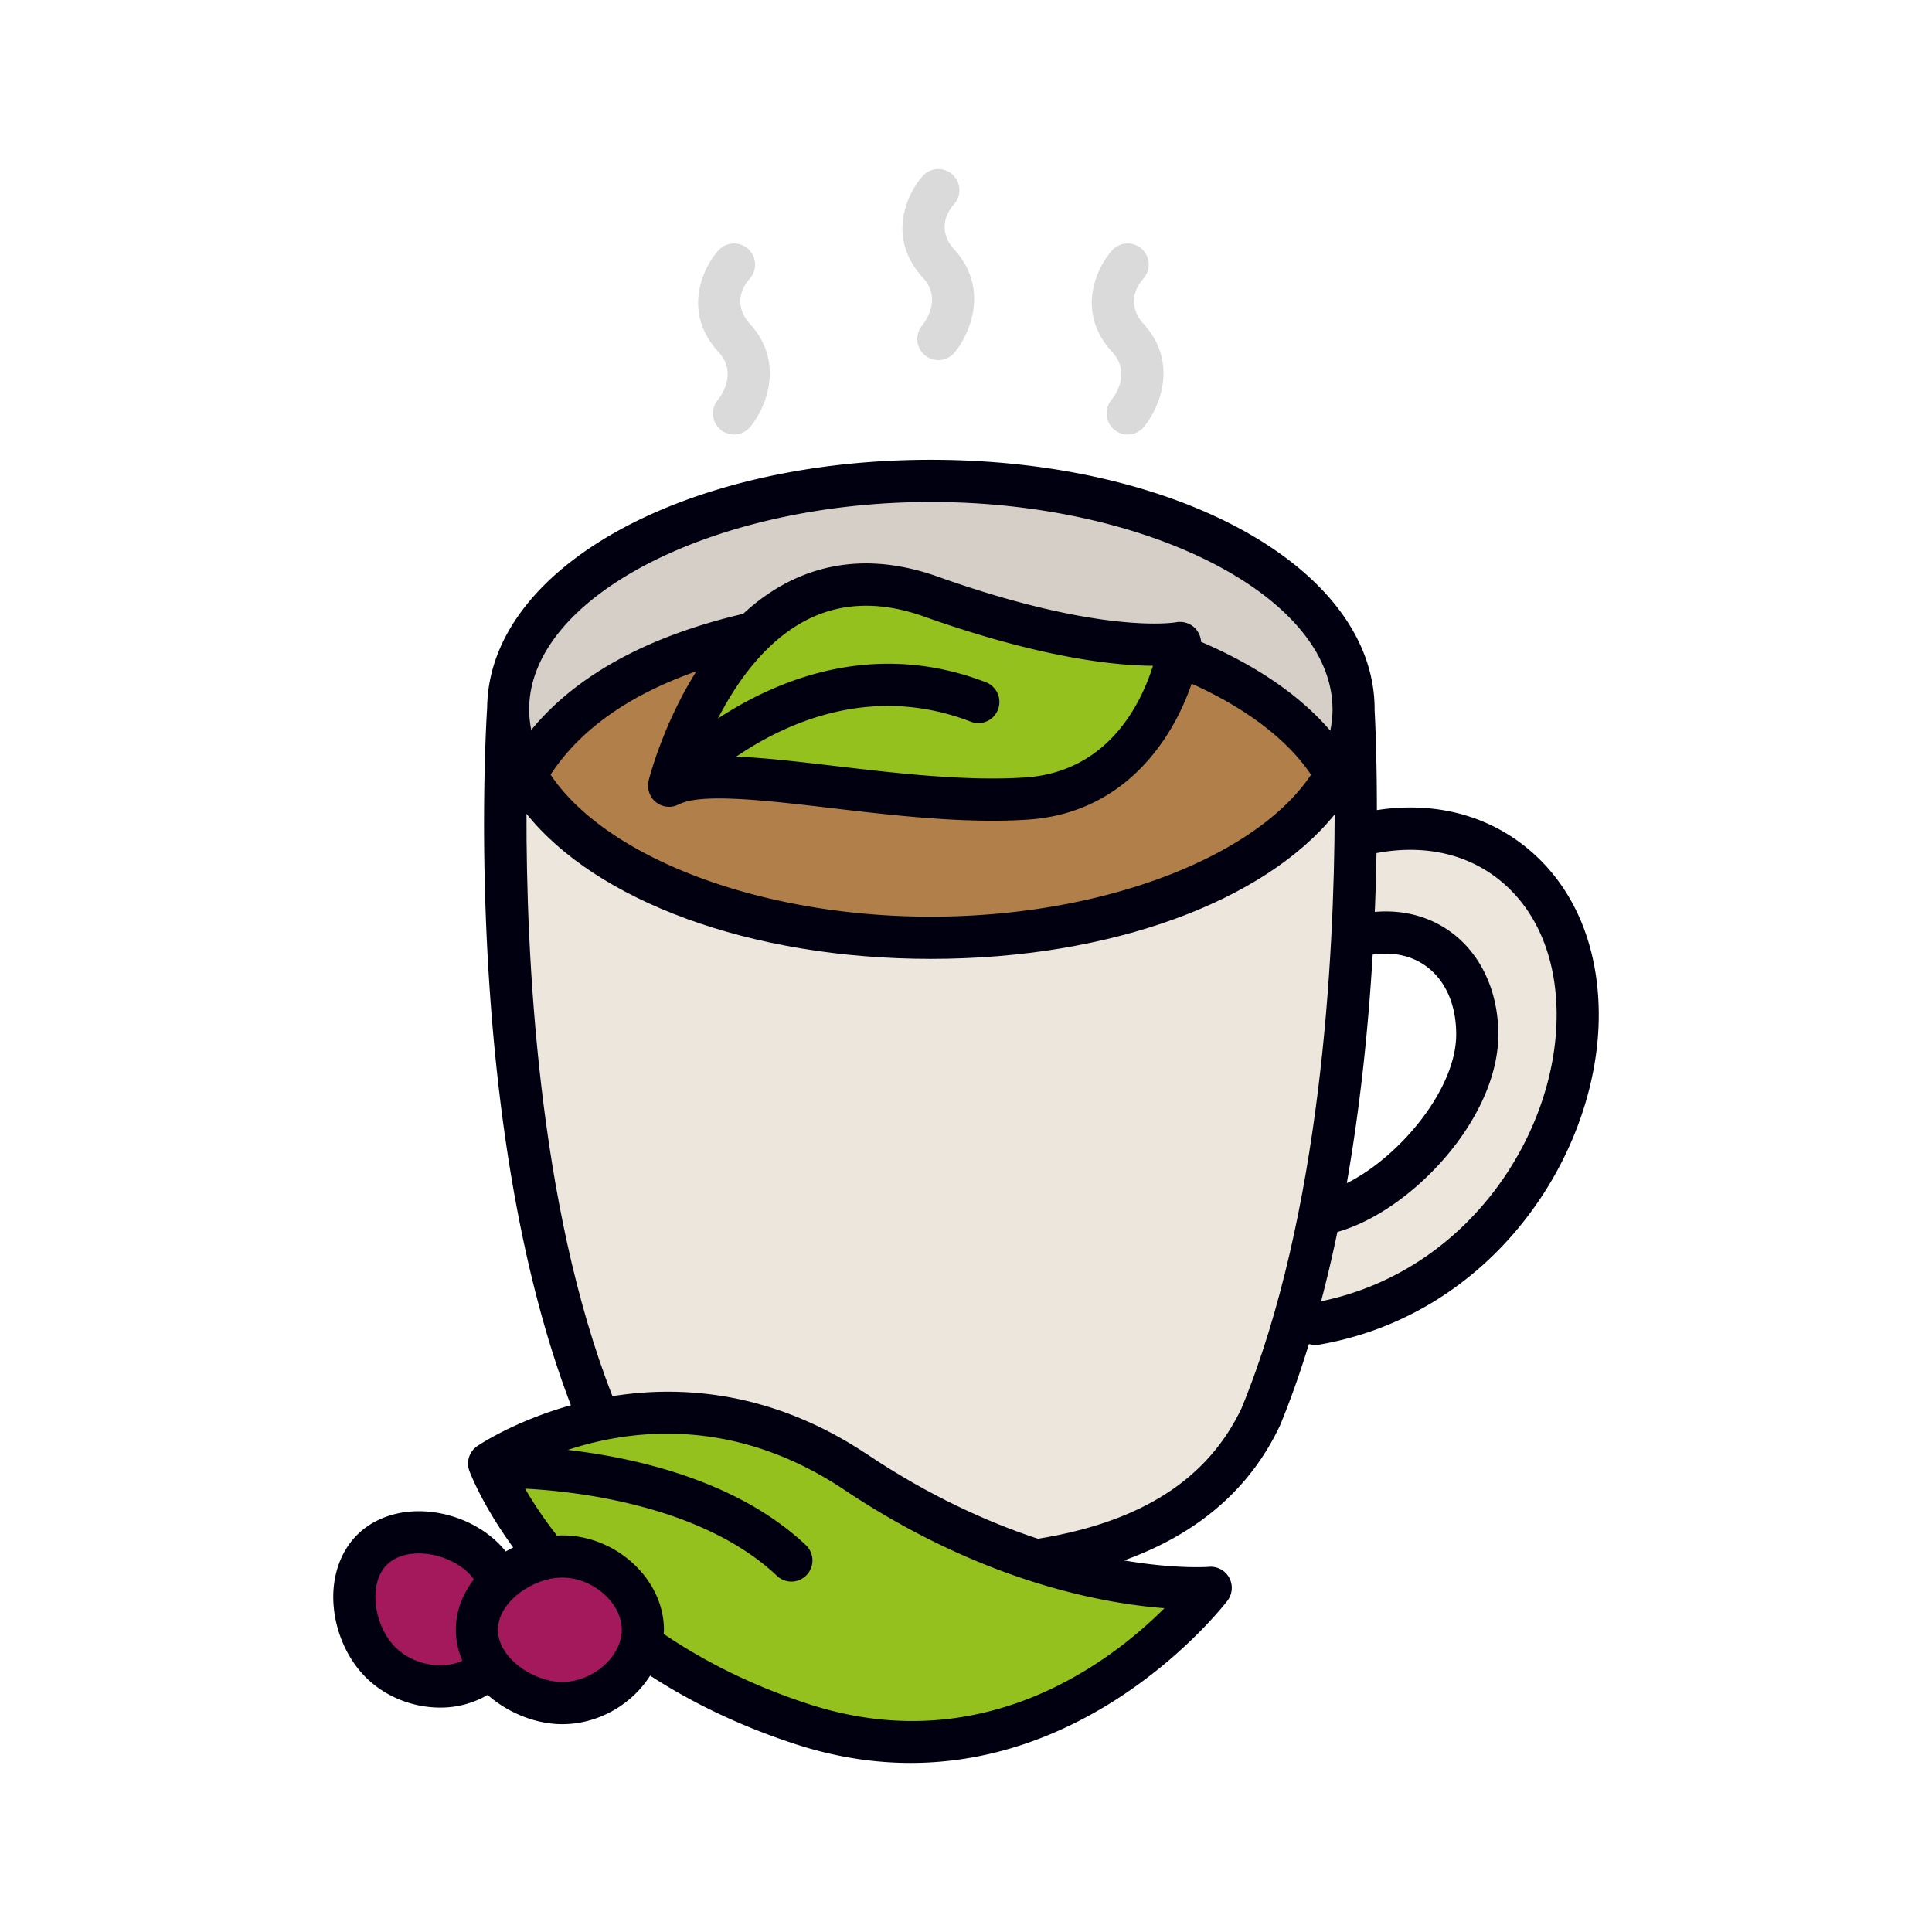 <svg data-bbox="34.5 17.501 131.002 164.998" viewBox="0 0 200 200" height="200" width="200" xmlns="http://www.w3.org/2000/svg" data-type="color">
    <g>
        <path d="M95.462 33.694a2.189 2.189 0 0 0 .278 3.078 2.173 2.173 0 0 0 3.07-.278c1.609-1.934 3.664-6.663-.073-10.72-.479-.52-1.891-2.391.037-4.648a2.189 2.189 0 0 0-.188-3.072 2.18 2.18 0 0 0-3.078.177c-1.64 1.845-3.745 6.414.026 10.508 1.988 2.157.28 4.517-.072 4.955z" fill="#DADADA" data-color="1"/>
        <path d="M74.311 41.399a2.188 2.188 0 0 0 .278 3.077 2.173 2.173 0 0 0 3.07-.279c1.609-1.934 3.664-6.663-.073-10.72-.479-.52-1.891-2.391.037-4.648a2.189 2.189 0 0 0-.188-3.072 2.178 2.178 0 0 0-3.078.177c-1.64 1.845-3.745 6.414.026 10.508 1.988 2.159.279 4.519-.072 4.957z" fill="#DADADA" data-color="1"/>
        <path d="M115.062 41.399a2.188 2.188 0 0 0 .278 3.077 2.173 2.173 0 0 0 3.07-.279c1.609-1.934 3.664-6.663-.073-10.72-.479-.52-1.891-2.391.037-4.648a2.189 2.189 0 0 0-.188-3.072 2.178 2.178 0 0 0-3.078.177c-1.64 1.845-3.745 6.414.026 10.508 1.988 2.159.28 4.519-.072 4.957z" fill="#DADADA" data-color="1"/>
        <path d="M157.621 87.427c-4.178-3.208-9.457-4.435-15.087-3.565.001-6.111-.218-10.048-.237-10.372l.003-.06c0-14.486-20.179-25.833-45.939-25.833-25.668 0-45.788 11.267-45.932 25.678l-.002.012c-.114 1.739-2.64 42.636 8.671 72.183-5.914 1.653-9.628 4.183-9.712 4.241a2.187 2.187 0 0 0-.801 2.541c.055.152 1.293 3.48 4.542 7.943-.261.13-.519.264-.771.412a9.882 9.882 0 0 0-.717-.806c-1.811-1.815-4.405-3.018-7.117-3.3-2.975-.307-5.734.566-7.565 2.402-1.831 1.836-2.705 4.6-2.396 7.584.281 2.718 1.48 5.318 3.291 7.133 2.064 2.069 4.935 3.149 7.727 3.148a9.65 9.65 0 0 0 4.902-1.311c2.135 1.883 5.008 3.028 7.721 3.028 3.78 0 7.24-2.078 9.099-5.024 4.516 2.924 9.561 5.305 15.035 7.088 4.21 1.372 8.196 1.951 11.929 1.95 20-.001 32.667-16.617 32.816-16.817.514-.69.576-1.618.159-2.371a2.177 2.177 0 0 0-2.094-1.114c-.073.006-3.395.257-8.788-.663 7.624-2.738 13.034-7.395 16.124-13.919l.046-.103c1.112-2.698 2.093-5.511 2.972-8.381.208.066.426.107.652.107.122 0 .246-.011.371-.032 18.139-3.12 28.979-19.813 28.979-34.149-.002-7.468-2.8-13.73-7.881-17.63zm-18.202 35.055c1.48-8.452 2.259-16.633 2.662-23.351l.018-.31c2.151-.319 4.129.12 5.657 1.293 1.928 1.48 2.99 3.954 2.99 6.965-.001 5.701-5.887 12.698-11.327 15.403z" fill="#000010" data-color="2"/>
        <path d="M102.059 70.627c-11.53-4.442-21.528-.316-27.735 3.751 1.906-3.708 4.811-7.855 8.951-10.078 3.629-1.949 7.787-2.111 12.356-.486 12.072 4.296 19.763 5.09 23.726 5.107-1.254 3.977-4.677 11.009-13.276 11.567-6.132.396-13.282-.443-19.589-1.185-3.849-.453-7.313-.857-10.274-.977 5.315-3.619 14.131-7.527 24.277-3.619a2.178 2.178 0 0 0 2.817-1.255 2.188 2.188 0 0 0-1.253-2.825z" fill="#95C11F" data-color="3"/>
        <path d="M67.148 80.804c-.006.025-.002.05-.008.075-.036.17-.056.341-.052.513.001.018-.003.035-.002.053a2.158 2.158 0 0 0 .148.665 2.2 2.2 0 0 0 .218.43c.015.023.026.048.042.07.091.127.195.248.316.357.023.02.048.034.071.053.013.01.02.025.033.035.02.015.044.022.064.037.143.105.294.194.452.26.014.006.028.015.042.02a2.141 2.141 0 0 0 .647.138c.048.003.095.013.142.013.128 0 .255-.017.38-.039.016-.003.032-.002.048-.005.185-.037.362-.104.534-.188.017-.009.037-.01.054-.019 2.288-1.206 9.11-.404 15.707.372 5.309.625 11.197 1.318 16.737 1.318 1.235 0 2.452-.035 3.642-.112 9.901-.642 14.962-8.125 16.994-14.076 5.629 2.525 9.955 5.818 12.36 9.429-5.639 8.435-21.38 14.69-39.357 14.69-17.983 0-33.729-6.26-39.363-14.699 3.035-4.652 8.092-8.24 15.092-10.704-3.432 5.46-4.848 10.944-4.941 11.314z" fill="#B17F4A" data-color="4"/>
        <path d="M96.361 51.966c22.538 0 41.579 9.829 41.579 21.463 0 .744-.08 1.481-.232 2.208-3.095-3.615-7.643-6.745-13.373-9.194a2.2 2.2 0 0 0-.669-1.461 2.207 2.207 0 0 0-1.923-.566c-.076.013-7.62 1.342-24.652-4.721-5.776-2.055-11.116-1.802-15.874.752-1.589.853-3.019 1.918-4.303 3.108-.037.007-.073.006-.11.015-9.871 2.337-17.181 6.366-21.807 11.987a10.79 10.79 0 0 1-.215-2.129c-.001-11.633 19.041-21.462 41.579-21.462z" fill="#EDE6DD" data-color="5"/>
        <path d="M96.361 51.966c22.538 0 41.579 9.829 41.579 21.463 0 .744-.08 1.481-.232 2.208-3.095-3.615-7.643-6.745-13.373-9.194a2.2 2.2 0 0 0-.669-1.461 2.207 2.207 0 0 0-1.923-.566c-.076.013-7.62 1.342-24.652-4.721-5.776-2.055-11.116-1.802-15.874.752-1.589.853-3.019 1.918-4.303 3.108-.037.007-.073.006-.11.015-9.871 2.337-17.181 6.366-21.807 11.987a10.79 10.79 0 0 1-.215-2.129c-.001-11.633 19.041-21.462 41.579-21.462z" opacity=".1"/>
        <path d="M40.935 170.53c-1.099-1.101-1.861-2.781-2.038-4.493-.172-1.669.244-3.143 1.143-4.044.899-.9 2.371-1.317 4.034-1.145 1.708.177 3.384.941 4.483 2.043.18.18.335.396.494.605-1.145 1.491-1.864 3.265-1.864 5.218 0 1.14.252 2.216.68 3.215-2.109.958-5.129.41-6.932-1.399z" fill="#A3195B" data-color="6"/>
        <path d="M58.201 174.116c-2.996 0-6.655-2.493-6.655-5.402s3.66-5.402 6.655-5.402c3.171 0 6.168 2.626 6.168 5.402.001 2.776-2.997 5.402-6.168 5.402z" fill="#A3195B" data-color="6"/>
        <path d="M83.683 176.394c-5.511-1.796-10.539-4.239-14.978-7.252.007-.143.025-.285.025-.429 0-5.206-4.919-9.772-10.528-9.772-.186 0-.374.017-.562.028-.039-.063-.072-.128-.118-.188a41.04 41.04 0 0 1-3.166-4.675c5.026.256 18.263 1.646 26.074 9.023.421.398.958.595 1.494.595a2.17 2.17 0 0 0 1.587-.687 2.189 2.189 0 0 0-.092-3.089c-7.16-6.762-17.831-9.066-24.644-9.854 6.624-2.179 17.275-3.457 28.632 4.133 14.115 9.432 26.543 11.747 33.136 12.254-5.68 5.665-18.911 15.761-36.86 9.913z" fill="#95C11F" data-color="3"/>
        <path d="M128.519 145.791c-3.509 7.362-10.413 11.778-21.079 13.5-5.205-1.722-11.226-4.431-17.615-8.7-9.789-6.541-19.166-7.22-26.424-6.062-7.765-19.807-8.93-45.904-8.899-60.29 7.15 8.94 23.004 15.023 41.859 15.023 18.805 0 34.625-6.051 41.803-14.952-.042 14.597-1.38 41.381-9.645 61.481z" fill="#EDE6DD" data-color="5"/>
        <path d="M136.761 134.708a140.297 140.297 0 0 0 1.685-7.178c7.574-2.117 16.659-11.658 16.659-20.45 0-4.339-1.713-8.142-4.699-10.435-2.276-1.747-5.084-2.503-8.088-2.243.088-2.146.144-4.185.177-6.089 4.714-.895 9.099-.01 12.476 2.583 3.979 3.054 6.17 8.084 6.17 14.162 0 12.266-9.099 26.5-24.38 29.65z" fill="#EDE6DD" data-color="5"/>
    </g>
</svg>
